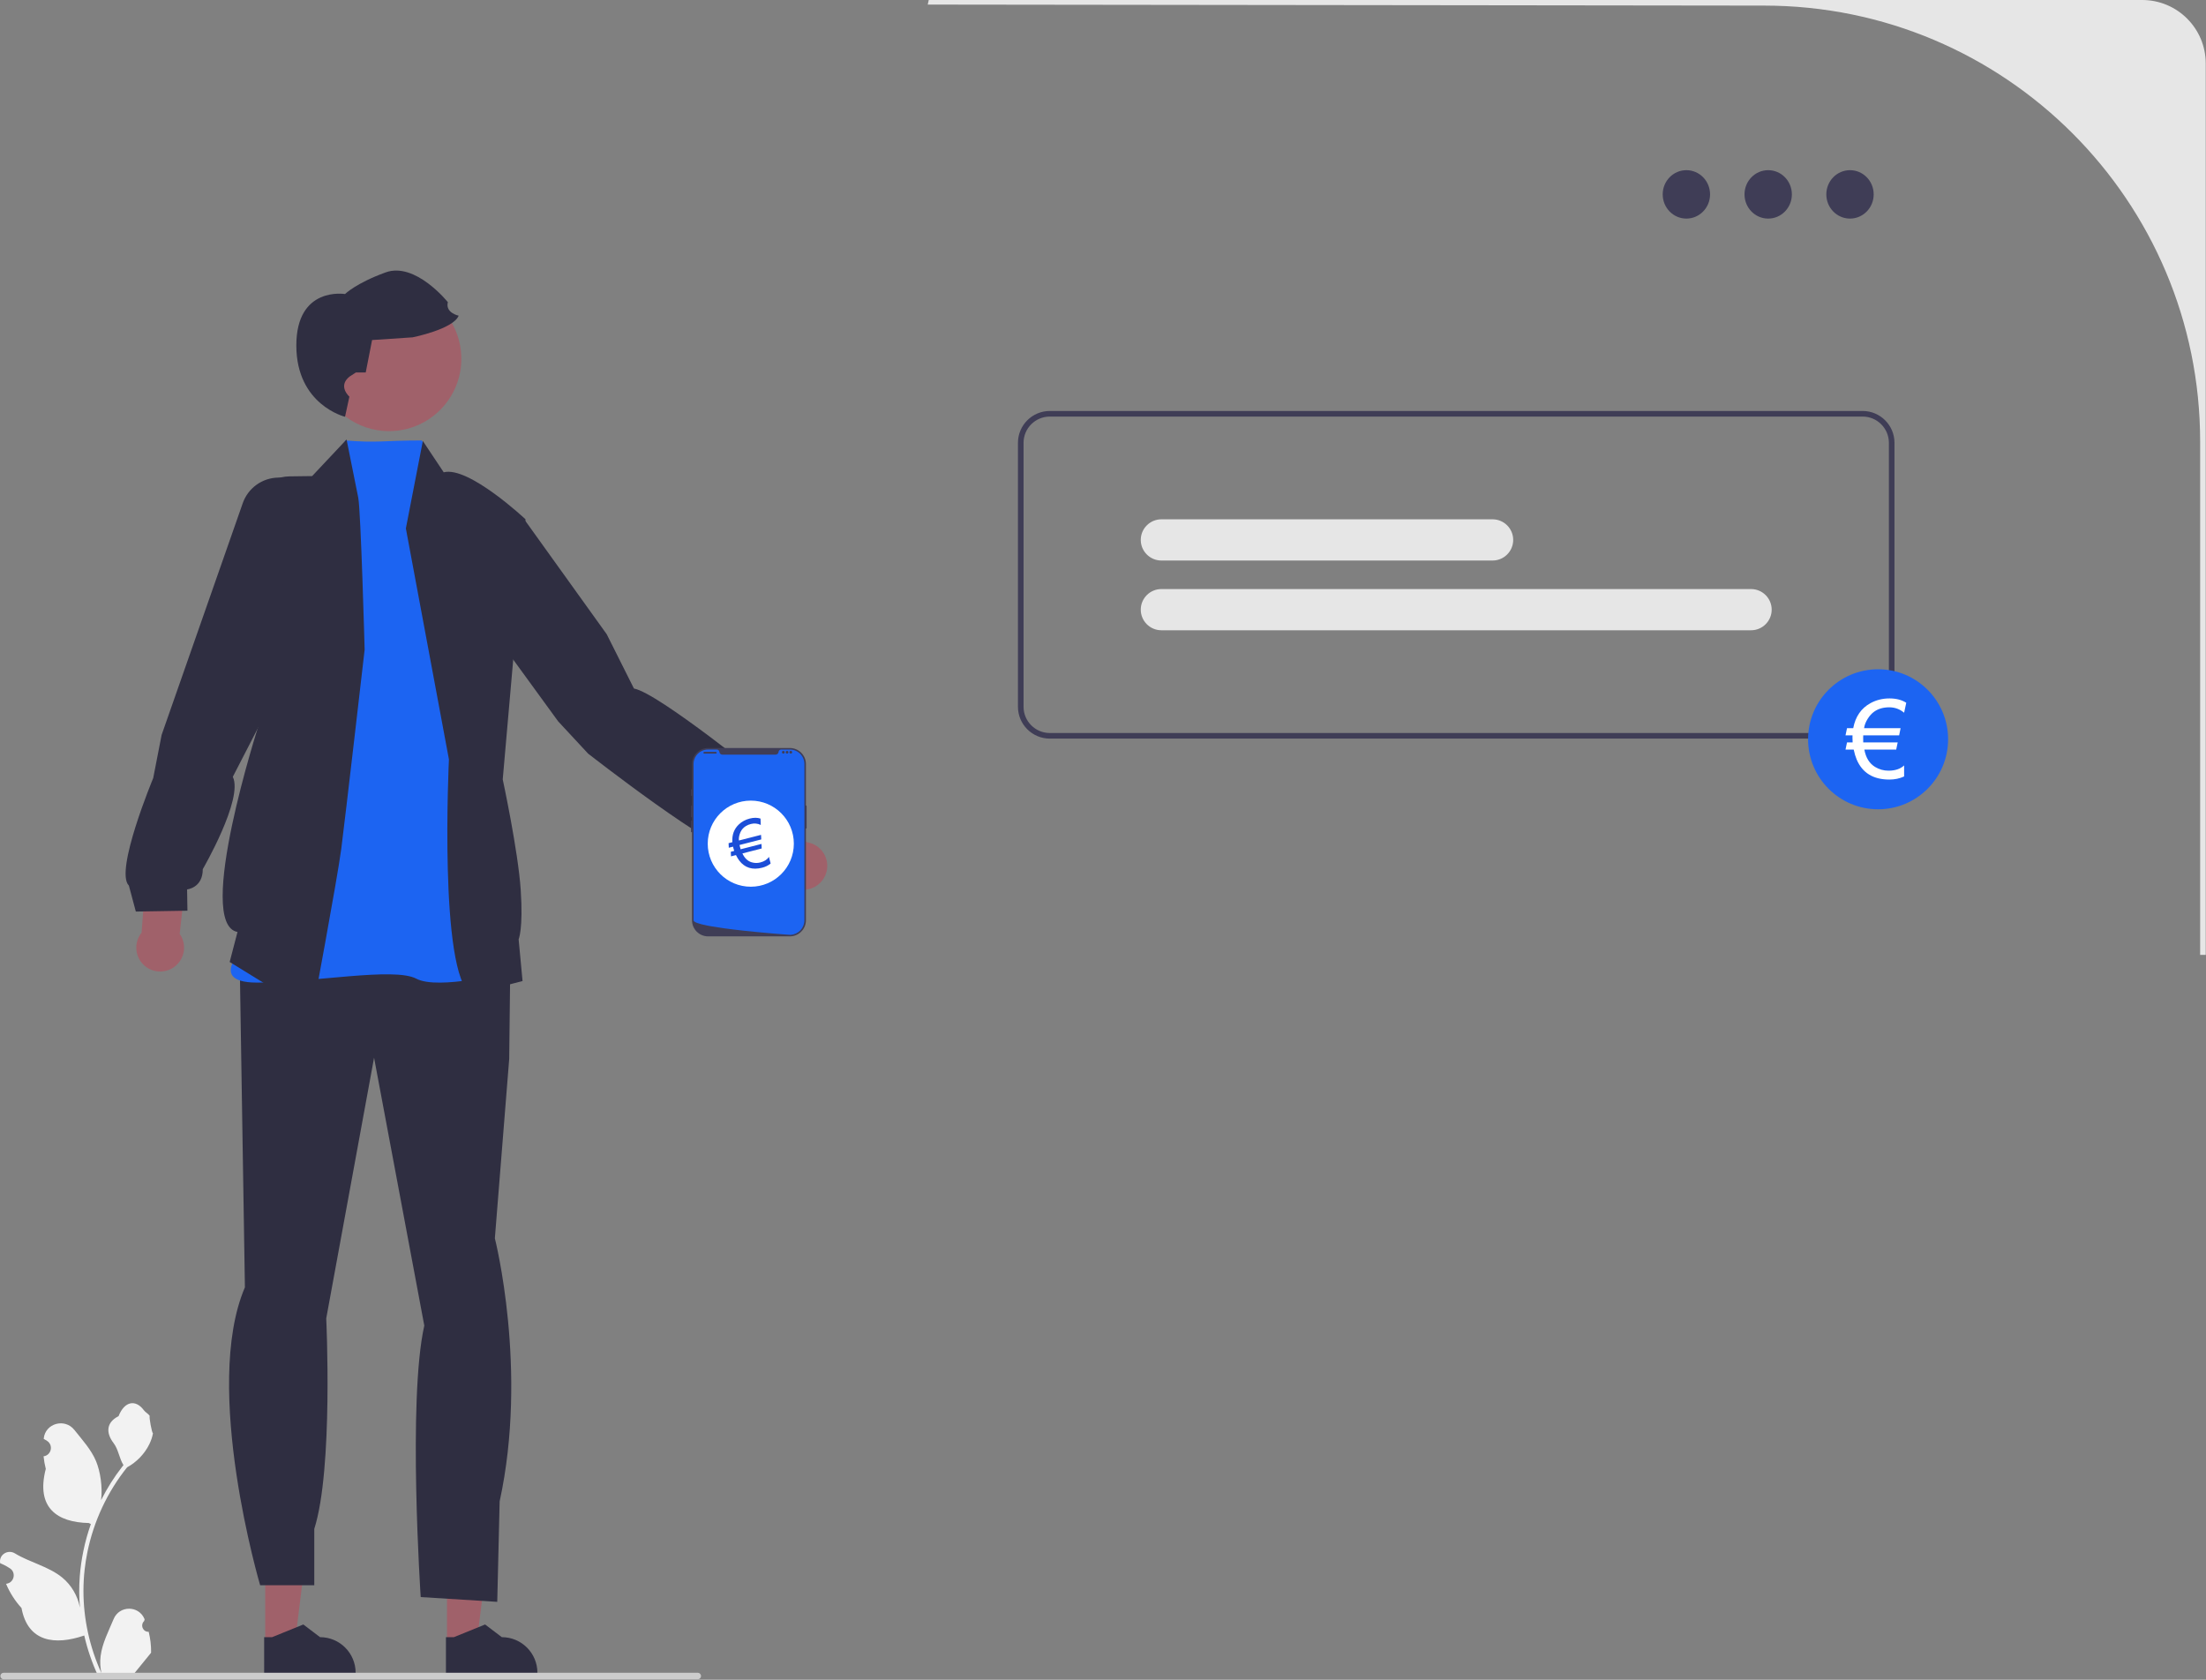 <svg width="805" height="613" viewBox="0 0 805 613" fill="none" xmlns="http://www.w3.org/2000/svg">
<rect x="0" y="0" width="805" height="613" fill="#808080" stroke="none"/>
<g clip-path="url(#clip0_517_267)">
<path d="M338.914 0L338.543 1.672L643.771 2.044C731.635 2.044 802.863 73.271 802.863 161.135V348.472H804.906V23.187C804.906 10.381 794.525 0 781.719 0H338.914Z" fill="#E6E6E6"/>
<path d="M675.091 79.77C679.864 79.77 683.733 75.815 683.733 70.936C683.733 66.057 679.864 62.101 675.091 62.101C670.319 62.101 666.449 66.057 666.449 70.936C666.449 75.815 670.319 79.77 675.091 79.77Z" fill="#3F3D56"/>
<path d="M645.237 79.77C650.01 79.77 653.879 75.815 653.879 70.936C653.879 66.057 650.01 62.101 645.237 62.101C640.465 62.101 636.596 66.057 636.596 70.936C636.596 75.815 640.465 79.77 645.237 79.77Z" fill="#3F3D56"/>
<path d="M615.384 79.77C620.156 79.77 624.026 75.815 624.026 70.936C624.026 66.057 620.156 62.101 615.384 62.101C610.611 62.101 606.742 66.057 606.742 70.936C606.742 75.815 610.611 79.77 615.384 79.77Z" fill="#3F3D56"/>
<path d="M544.666 204.554H423.801C419.655 204.554 416.281 201.18 416.281 197.034C416.281 192.887 419.655 189.514 423.801 189.514H544.666C548.813 189.514 552.186 192.887 552.186 197.034C552.186 201.18 548.813 204.554 544.666 204.554Z" fill="#E6E6E6"/>
<path d="M638.99 230.006H423.801C419.655 230.006 416.281 226.633 416.281 222.486C416.281 218.34 419.655 214.966 423.801 214.966H638.99C643.136 214.966 646.51 218.34 646.51 222.486C646.51 226.633 643.136 230.006 638.99 230.006Z" fill="#E6E6E6"/>
<path d="M679.711 269.542H383.081C376.677 269.542 371.466 264.331 371.466 257.927V161.592C371.466 155.188 376.677 149.978 383.081 149.978H679.711C686.115 149.978 691.325 155.188 691.325 161.592V257.927C691.325 264.331 686.115 269.542 679.711 269.542ZM383.081 152.022C377.803 152.022 373.51 156.315 373.51 161.592V257.927C373.51 263.205 377.803 267.498 383.081 267.498H679.711C684.988 267.498 689.281 263.205 689.281 257.927V161.592C689.281 156.315 684.988 152.022 679.711 152.022H383.081Z" fill="#3F3D56"/>
<path d="M685.343 295.333C699.452 295.333 710.89 283.895 710.89 269.785C710.89 255.675 699.452 244.237 685.343 244.237C671.233 244.237 659.795 255.675 659.795 269.785C659.795 283.895 671.233 295.333 685.343 295.333Z" fill="#1C64F2"/>
<path d="M689.43 258.121C687.242 258.121 685.406 258.648 683.922 259.703C683.036 260.328 682.236 261.214 681.52 262.359C680.79 263.544 680.361 264.671 680.23 265.738H693.551L693.023 268.355H679.918C679.905 268.629 679.898 268.889 679.898 269.137C679.898 270.139 679.905 270.738 679.918 270.934H692.496L691.949 273.551H680.328C680.875 276.533 682.19 278.648 684.273 279.898C685.771 280.797 687.392 281.246 689.137 281.246C691.572 281.246 693.473 280.608 694.84 279.332V283.355C693.212 284.111 691.415 284.488 689.449 284.488C683.564 284.488 679.586 282.04 677.516 277.145C677.099 276.155 676.741 274.957 676.441 273.551H673.453L674 270.934H676.051C676.012 270.387 675.992 269.794 675.992 269.156C675.992 268.896 675.999 268.629 676.012 268.355H673.453L674 265.738H676.266C677.073 261.493 679.176 258.447 682.574 256.598C684.671 255.452 686.982 254.879 689.508 254.879C691.93 254.879 693.967 255.406 695.621 256.461L694.84 260.094C693.251 258.779 691.448 258.121 689.43 258.121Z" fill="white"/>
<path d="M96.777 599.546L107.631 599.544L112.795 557.677L96.775 557.678L96.777 599.546Z" fill="#A0616A"/>
<path d="M96.395 610.869L129.774 610.868V610.446C129.774 603.271 123.957 597.454 116.782 597.454L110.684 592.828L99.308 597.454L96.394 597.455L96.395 610.869Z" fill="#2F2E41"/>
<path d="M163.111 599.546L173.966 599.544L179.13 557.677L163.109 557.678L163.111 599.546Z" fill="#A0616A"/>
<path d="M162.729 610.869L196.109 610.868V610.446C196.108 603.271 190.292 597.454 183.117 597.454L177.019 592.828L165.643 597.454L162.729 597.455L162.729 610.869Z" fill="#2F2E41"/>
<path d="M87.188 333.194L186.453 330.435L185.817 386.437L180.58 451.899C180.58 451.899 192.8 499.904 182.326 547.91L181.453 584.568L153.523 582.823C153.523 582.823 148.722 510.815 154.832 483.757L136.503 386L119.046 481.138C119.046 481.138 121.665 536.126 114.682 557.947V578.513H94.933C94.933 578.513 73.659 506.45 89.37 469.792L87.188 333.194Z" fill="#2F2E41"/>
<path d="M158.585 170.457C158.585 170.457 155.906 163.736 153.906 160.736C139.906 160.736 138.127 161.698 125.906 160.736L91.983 342.867C91.983 342.867 73.333 358.584 93.812 358.584C114.292 358.584 143.821 352.869 151.917 357.155C160.014 361.442 185.732 354.774 185.732 354.774L158.585 170.457Z" fill="#1C64F2"/>
<path d="M126.465 160.375L113.906 173.736L105.612 173.846C97.941 173.947 91.793 180.226 91.852 187.898L94.453 264.435C94.453 264.435 70.95 337.246 86.667 340.104L83.81 351.058L113.959 369.632C113.959 369.632 123.103 320.72 124.532 309.766C125.961 298.812 133.061 237.079 133.061 237.079C133.061 237.079 131.676 186.296 130.723 181.591L126.465 160.375Z" fill="#2F2E41"/>
<path d="M154.299 160.932L148.107 192.842L163.824 277.142C163.824 277.142 160.014 355.25 171.921 362.87L190.685 358.013L189.256 342.772C189.256 342.772 190.971 339.057 190.019 324.769C189.066 310.481 183.453 284.434 183.453 284.434L191.767 189.508C191.767 189.508 170.968 169.981 161.919 172.362L154.299 160.932Z" fill="#2F2E41"/>
<path d="M51.667 340.345L53.604 314.362L68.601 313.398L65.576 340.796C66.061 341.484 66.456 342.253 66.732 343.094C68.238 347.669 65.75 352.599 61.175 354.104C56.6 355.61 51.67 353.122 50.164 348.547C49.204 345.629 49.873 342.571 51.667 340.345Z" fill="#A0616A"/>
<path d="M109.417 174.158L101.516 174.289C95.676 174.385 90.515 178.111 88.585 183.624L58.979 268.196L55.906 283.966C55.906 283.966 41.703 318.021 47.028 323.172L49.567 332.657L68.399 332.345L68.271 324.574C68.271 324.574 74.021 324.034 73.994 317.188C73.994 317.188 88.898 291.517 84.954 283.485L95.107 263.787L109.417 174.158Z" fill="#2F2E41"/>
<path d="M294.395 307.348L275.282 289.64L263.643 299.147L284.516 317.15C284.63 317.984 284.865 318.816 285.235 319.62C287.248 323.996 292.427 325.911 296.803 323.898C301.178 321.885 303.094 316.706 301.081 312.331C299.797 309.54 297.224 307.757 294.395 307.348Z" fill="#A0616A"/>
<path d="M179.693 180.077L170.106 217.109L203.678 263.246L214.609 275.021C214.609 275.021 261.685 311.8 268.985 310.533L278.144 314.071L288.989 298.671L282.635 294.196C282.635 294.196 285.587 289.231 280.04 285.219C280.04 285.219 240.15 252.815 231.337 251.268L221.404 231.458L191.054 189.178L179.693 180.077Z" fill="#2F2E41"/>
<path d="M156.851 152.737C156.72 152.842 156.597 152.921 156.466 153C155.452 153.673 154.395 154.276 153.285 154.791C153.267 154.809 153.241 154.818 153.215 154.826C151.213 155.77 149.054 156.478 146.773 156.898C144.439 157.326 142.123 157.44 139.867 157.256C128.251 156.339 118.251 147.746 116.031 135.745C115.288 131.742 115.498 127.791 116.486 124.111C119.047 114.601 126.852 106.927 137.184 105.012C151.51 102.364 165.268 111.83 167.917 126.156C169.875 136.75 165.207 147.038 156.851 152.737Z" fill="#A0616A"/>
<path d="M125.907 152.093L127.499 144.744C127.499 144.744 123.167 140.973 127.499 137.467L129.856 135.936H133.456L135.78 124.088L150.589 123.101C150.589 123.101 165.399 120.139 167.373 115.202C167.373 115.202 162.437 114.215 163.424 110.266C163.424 110.266 151.577 95.457 140.716 99.406C129.856 103.355 125.907 107.304 125.907 107.304C125.907 107.304 108.136 104.342 108.136 126.063C108.136 147.783 125.907 152.093 125.907 152.093Z" fill="#2F2E41"/>
<path d="M288.231 341.713H258.395C255.16 341.713 252.529 339.081 252.529 335.846V278.835C252.529 275.601 255.16 272.969 258.395 272.969H288.231C291.466 272.969 294.097 275.601 294.097 278.835V335.846C294.097 339.081 291.466 341.713 288.231 341.713Z" fill="#3F3D56"/>
<path d="M294.097 293.94C293.961 293.94 293.849 294.051 293.849 294.188V302.129C293.849 302.266 293.961 302.378 294.097 302.378C294.234 302.378 294.346 302.266 294.346 302.129V294.188C294.346 294.051 294.234 293.94 294.097 293.94Z" fill="#3F3D56"/>
<path d="M293.539 278.835V335.845C293.539 338.661 291.348 340.964 288.577 341.143H288.576C288.535 341.145 288.494 341.148 288.452 341.149C288.378 341.152 288.305 341.154 288.231 341.154C288.231 341.154 287.958 341.134 287.459 341.097C286.955 341.059 286.222 341.004 285.307 340.93C285.033 340.909 284.744 340.886 284.439 340.861C283.831 340.811 283.163 340.757 282.447 340.695C282.162 340.671 281.866 340.645 281.565 340.619C280.024 340.486 278.298 340.331 276.477 340.155C276.17 340.126 275.859 340.097 275.547 340.065C275.465 340.057 275.382 340.049 275.298 340.041C274.001 339.913 272.667 339.775 271.328 339.629C271.245 339.62 271.161 339.611 271.08 339.603C268.773 339.348 266.457 339.072 264.291 338.774C262.624 338.545 261.046 338.305 259.629 338.055C259.167 337.973 258.723 337.891 258.299 337.808C258.216 337.792 258.132 337.776 258.051 337.759C255.051 337.158 253.087 336.51 253.087 335.845V278.835C253.087 275.903 255.463 273.527 258.396 273.527H261.565C262.071 273.527 262.478 273.922 262.521 274.427C262.525 274.46 262.529 274.494 262.535 274.527C262.627 275.035 263.092 275.388 263.608 275.388H283.018C283.534 275.388 283.999 275.035 284.091 274.527C284.097 274.494 284.101 274.46 284.105 274.427C284.148 273.922 284.555 273.527 285.062 273.527H288.231C291.163 273.527 293.539 275.903 293.539 278.835Z" fill="#1C64F2"/>
<path d="M252.405 287.984C252.268 287.984 252.156 288.095 252.156 288.232V290.217C252.156 290.354 252.268 290.465 252.405 290.465C252.542 290.465 252.653 290.354 252.653 290.217V288.232C252.653 288.095 252.542 287.984 252.405 287.984Z" fill="#3F3D56"/>
<path d="M252.405 293.94C252.268 293.94 252.156 294.051 252.156 294.188V298.035C252.156 298.171 252.268 298.283 252.405 298.283C252.542 298.283 252.653 298.171 252.653 298.035V294.188C252.653 294.051 252.542 293.94 252.405 293.94Z" fill="#3F3D56"/>
<path d="M252.405 299.399C252.268 299.399 252.156 299.511 252.156 299.648V303.494C252.156 303.631 252.268 303.742 252.405 303.742C252.542 303.742 252.653 303.631 252.653 303.494V299.648C252.653 299.511 252.542 299.399 252.405 299.399Z" fill="#3F3D56"/>
<path d="M261.215 274.396H256.996C256.824 274.396 256.686 274.535 256.686 274.706C256.686 274.878 256.824 275.017 256.996 275.017H261.215C261.386 275.017 261.525 274.878 261.525 274.706C261.525 274.535 261.386 274.396 261.215 274.396Z" fill="#3F3D56"/>
<path d="M285.846 275.017C286.12 275.017 286.342 274.794 286.342 274.52C286.342 274.246 286.12 274.024 285.846 274.024C285.572 274.024 285.349 274.246 285.349 274.52C285.349 274.794 285.572 275.017 285.846 275.017Z" fill="#3F3D56"/>
<path d="M287.211 275.017C287.485 275.017 287.707 274.794 287.707 274.52C287.707 274.246 287.485 274.024 287.211 274.024C286.937 274.024 286.714 274.246 286.714 274.52C286.714 274.794 286.937 275.017 287.211 275.017Z" fill="#3F3D56"/>
<path d="M288.576 275.017C288.85 275.017 289.072 274.794 289.072 274.52C289.072 274.246 288.85 274.024 288.576 274.024C288.301 274.024 288.079 274.246 288.079 274.52C288.079 274.794 288.301 275.017 288.576 275.017Z" fill="#3F3D56"/>
<path d="M273.973 323.593C282.65 323.593 289.684 316.559 289.684 307.882C289.684 299.205 282.65 292.171 273.973 292.171C265.296 292.171 258.262 299.205 258.262 307.882C258.262 316.559 265.296 323.593 273.973 323.593Z" fill="white"/>
<path d="M54.259 595.49C52.193 595.62 51.051 593.053 52.614 591.557L52.77 590.939C52.749 590.889 52.729 590.84 52.708 590.79C50.619 585.809 43.538 585.843 41.467 590.832C39.628 595.26 37.287 599.696 36.711 604.378C36.452 606.445 36.569 608.551 37.027 610.579C32.719 601.168 30.452 590.892 30.452 580.558C30.452 577.961 30.594 575.365 30.885 572.775C31.124 570.656 31.453 568.551 31.88 566.465C34.185 555.187 39.178 544.446 46.38 535.475C49.842 533.582 52.729 530.624 54.473 527.078C55.099 525.8 55.59 524.424 55.822 523.022C55.428 523.074 54.337 517.074 54.634 516.706C54.085 515.872 53.102 515.458 52.503 514.645C49.52 510.602 45.411 511.308 43.266 516.802C38.684 519.115 38.64 522.951 41.452 526.639C43.24 528.986 43.486 532.162 45.056 534.674C44.894 534.881 44.726 535.081 44.565 535.288C41.604 539.086 39.043 543.168 36.884 547.456C37.494 542.69 36.593 536.948 35.057 533.247C33.309 529.029 30.032 525.478 27.147 521.832C23.681 517.452 16.573 519.364 15.963 524.915C15.957 524.969 15.951 525.022 15.945 525.076C16.374 525.318 16.794 525.575 17.204 525.846C19.544 527.393 18.735 531.02 15.963 531.448L15.9 531.458C16.055 533.001 16.32 534.532 16.708 536.037C13.006 550.353 20.998 555.567 32.409 555.801C32.661 555.93 32.906 556.059 33.158 556.182C32.002 559.437 31.078 562.777 30.394 566.161C29.78 569.151 29.354 572.174 29.115 575.21C28.818 579.04 28.844 582.89 29.167 586.713L29.147 586.578C28.327 582.366 26.041 578.433 22.721 575.707C17.775 571.645 10.788 570.149 5.453 566.883C2.884 565.311 -0.407 567.342 0.041 570.32L0.063 570.463C0.858 570.786 1.633 571.16 2.382 571.58C2.81 571.822 3.23 572.079 3.64 572.35C5.98 573.897 5.171 577.524 2.399 577.952L2.337 577.961C2.291 577.968 2.253 577.974 2.207 577.981C3.57 581.217 5.469 584.22 7.846 586.81C10.161 599.307 20.102 600.493 30.736 596.854H30.743C31.905 601.917 33.604 606.865 35.787 611.58H53.807C53.872 611.38 53.93 611.173 53.988 610.973C52.322 611.076 50.642 610.979 49.002 610.676C50.339 609.035 51.676 607.382 53.013 605.741C53.045 605.709 53.071 605.676 53.097 605.644C53.775 604.805 54.46 603.971 55.138 603.132L55.138 603.131C55.181 600.553 54.871 597.984 54.259 595.49Z" fill="#F2F2F2"/>
<path d="M255.81 611.633C255.81 612.293 255.28 612.823 254.62 612.823H1.33C0.67 612.823 0.14 612.293 0.14 611.633C0.14 610.973 0.67 610.443 1.33 610.443H254.62C255.28 610.443 255.81 610.973 255.81 611.633Z" fill="#CCCCCC"/>
<path d="M274.035 300.693C272.711 301.032 271.681 301.636 270.946 302.505C270.506 303.02 270.159 303.681 269.903 304.485C269.645 305.316 269.559 306.064 269.646 306.731L277.711 304.666L277.798 306.333L269.863 308.364C269.897 308.532 269.933 308.69 269.972 308.84C270.127 309.447 270.224 309.809 270.262 309.925L277.878 307.975L277.952 309.645L270.916 311.446C271.71 313.167 272.834 314.244 274.289 314.678C275.335 314.99 276.386 315.01 277.442 314.74C278.917 314.362 279.969 313.682 280.599 312.697L281.223 315.133C280.354 315.843 279.325 316.35 278.134 316.655C274.571 317.567 271.783 316.701 269.77 314.058C269.365 313.523 268.962 312.854 268.563 312.049L266.754 312.512L266.679 310.842L267.921 310.525C267.812 310.199 267.709 309.844 267.61 309.457C267.569 309.3 267.532 309.137 267.497 308.97L265.948 309.366L265.874 307.697L267.245 307.346C267.076 304.65 267.877 302.48 269.648 300.833C270.74 299.815 272.05 299.109 273.58 298.718C275.046 298.342 276.362 298.346 277.527 298.728L277.617 301.049C276.451 300.499 275.257 300.38 274.035 300.693Z" fill="#1C4ED8"/>
</g>
<defs>
<clipPath id="clip0_517_267">
<rect width="804.906" height="612.823" fill="white"/>
</clipPath>
</defs>
</svg>
